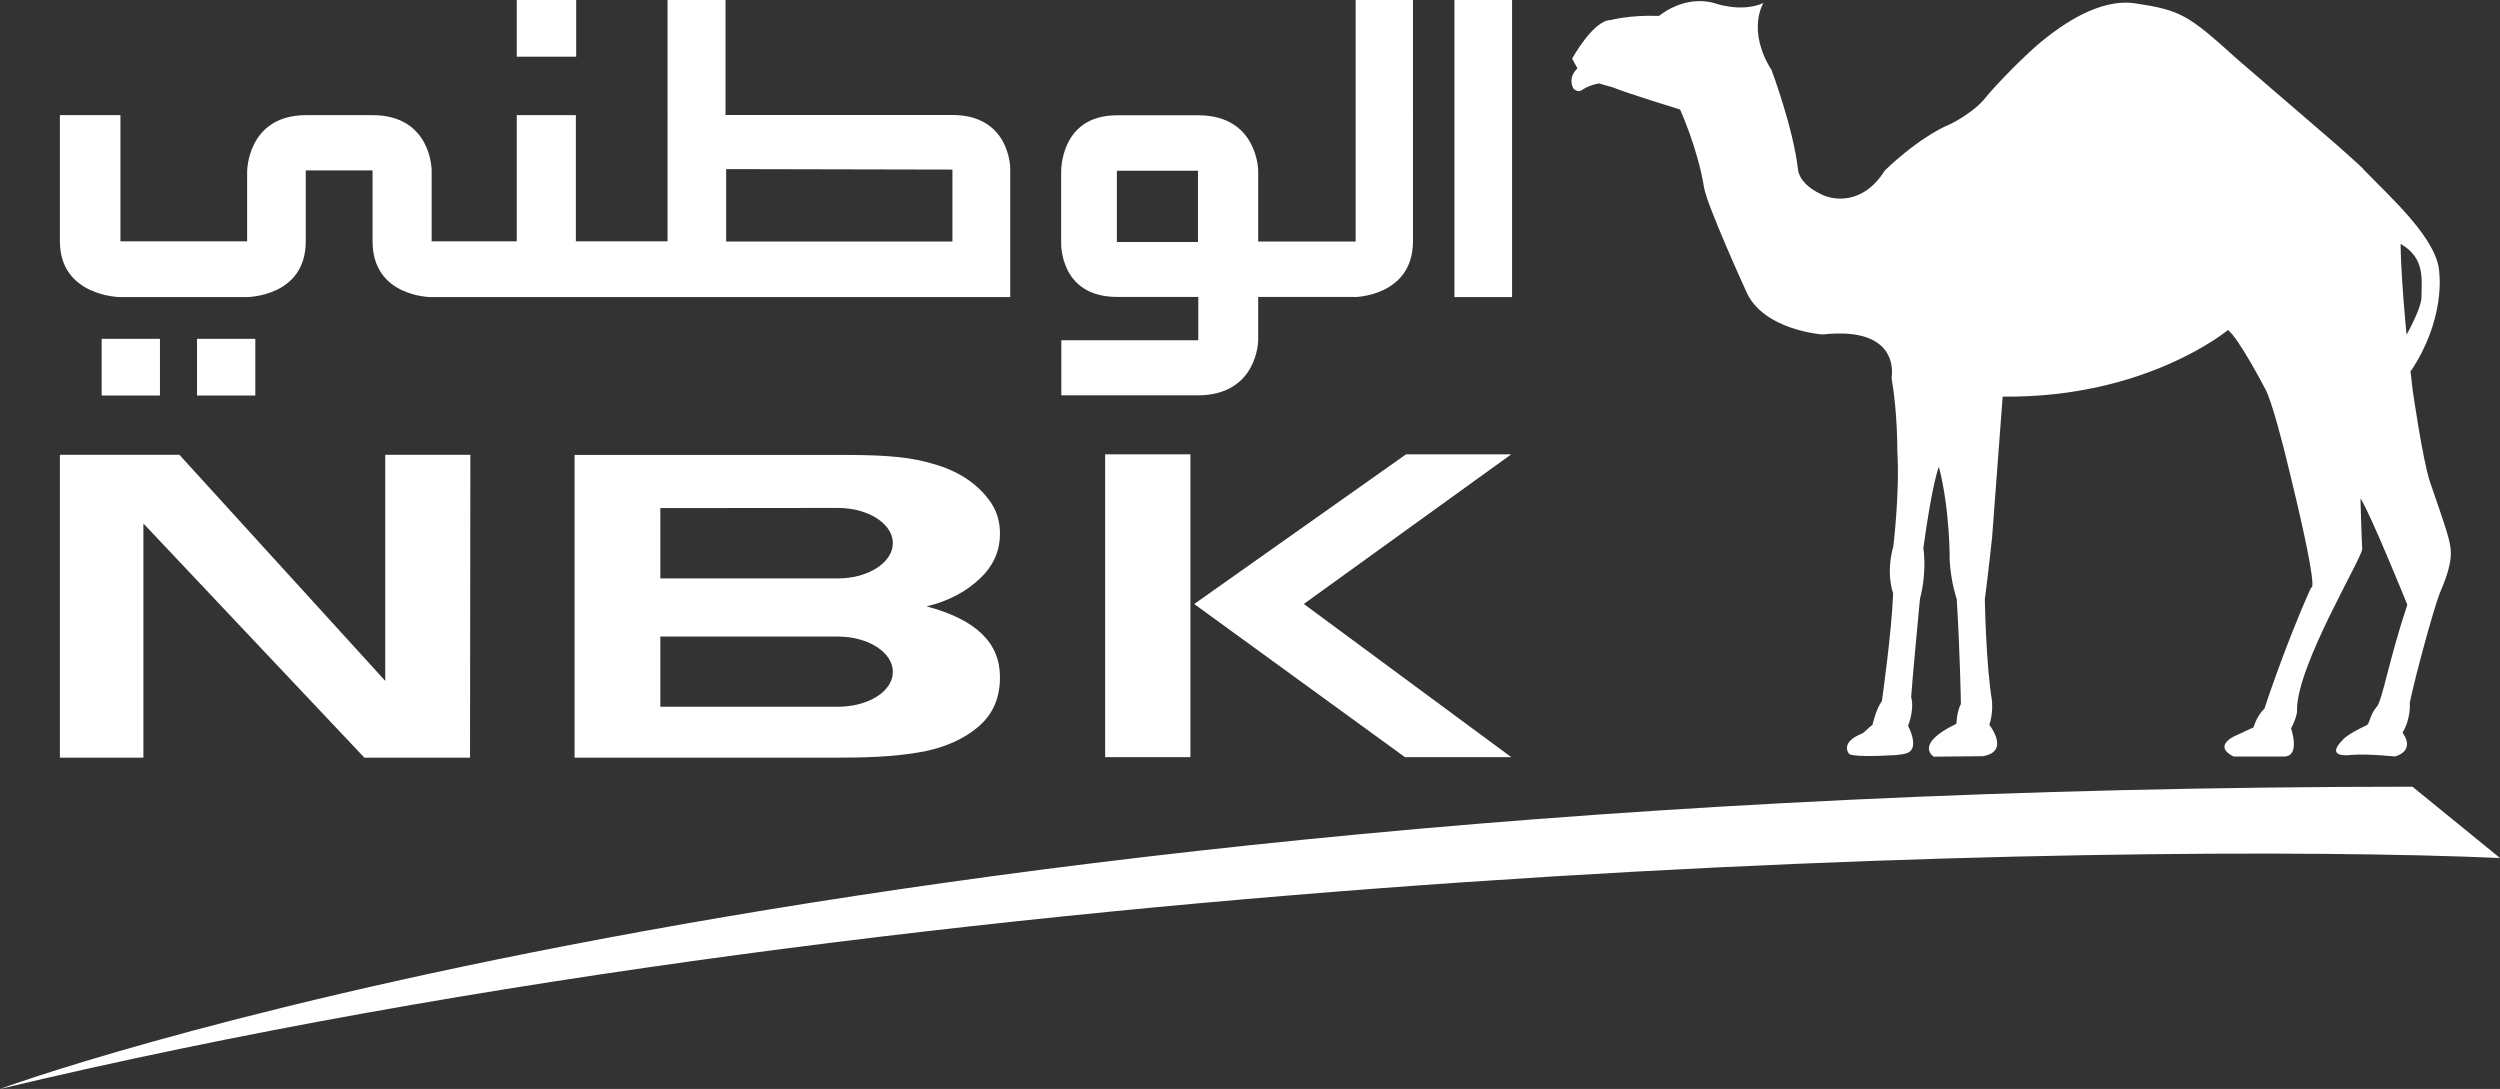 <svg xmlns="http://www.w3.org/2000/svg" id="Layer_1" data-name="Layer 1" viewBox="0 0 155.68 67.81"><rect x="0" y="0" width="155.68" height="67.81" fill="#333333" stroke="none"/><defs><style>      .cls-1 {        fill: #fff;      }    </style></defs><g><path class="cls-1" d="M62.91,18.5H26.84s-3.64,0-3.64-3.47v-4.42h-4.16v4.42c0,3.47-3.68,3.47-3.68,3.47h-7.91s-3.72-.06-3.72-3.47v-7.86h3.77v7.86h7.89v-4.35s0-3.51,3.68-3.51h4.12c3.69,0,3.69,3.44,3.69,3.44v4.42h5.3v-7.86h3.68v7.86h5.71V0h3.61v7.16h14.12c3.61,0,3.61,3.33,3.61,3.33v8.02ZM45.22,15.04h14.09v-4.48l-14.09-.03v4.52Z"></path><path class="cls-1" d="M84.34,18.5s3.65-.03,3.65-3.49V0h-3.57v15.04h-6.07v-4.42s-.03-3.44-3.73-3.44h-5.06c-3.6,0-3.48,3.57-3.48,3.57v4.36s-.12,3.38,3.48,3.38h5.06v2.7h-8.53v3.43h8.48c3.76,0,3.78-3.43,3.78-3.43v-2.7h6ZM69.55,10.63h5.05v4.44h-5.05v-4.44Z"></path></g><rect class="cls-1" x="90.57" width="3.59" height="18.5"></rect><polygon class="cls-1" points="8.93 32.6 8.93 47.18 3.73 47.18 3.73 28.32 11.17 28.32 23.99 42.4 23.99 28.32 29.29 28.32 29.27 47.18 22.69 47.18 8.93 32.6"></polygon><g><path class="cls-1" d="M150.23,48.99l5.45,4.44c-23.31-1.03-96.46.23-155.68,14.38,0,0,50.7-18.8,150.23-18.82"></path><path class="cls-1" d="M147.16,10.53c1.68,1.74,4.7,4.41,4.74,6.5,0,0,.39,2.83-1.76,6.06l-1.43-.24s2.08-3.31,2.08-4.34.26-2.45-1.3-3.32c0,0,0,2.93.75,9.09,0,0,.62,4.36,1.08,5.73.95,2.78,1.3,3.7,1.3,4.4s-.2,1.37-.71,2.58c-.34.88-1.48,4.98-1.85,6.78,0,0,.1.92-.45,1.86,0,0,.87,1.05-.46,1.48,0,0-1.68-.18-2.72-.1,0,0-1.74.26-.53-.95,0,0,.23-.32,1.48-.9.2-.1.18-.64.62-1.14.35-.37.77-2.96,1.91-6.36,0,0-2.33-5.76-2.92-6.62,0,0,.07,2.51.11,3.14.03.51-4.06,7.23-4.06,10.01,0,0,.07.32-.37,1.17,0,0,.61,1.75-.44,1.75h-3.13s-1.27-.52-.05-1.22l1.29-.6s.17-.69.67-1.16c0,0,1.33-4.06,2.91-7.55,0,0,.63.71-1.65-8.44,0,0-.81-3.28-1.23-3.96,0,0-1.62-3.11-2.3-3.63,0,0-5.07,4.25-14.03,4.15l-.66,8.79s-.25,2.31-.45,3.84c0,0,.07,4.06.44,6.27,0,0,.1.77-.16,1.54,0,0,1.33,1.66-.4,1.95l-3.06.03s-1.28-.75,1.41-2.05c0,0,.02-.74.28-1.24,0,0-.06-3.33-.26-6.52,0,0-.36-1.02-.44-2.41,0,0,.04-3.06-.67-5.83,0,0-.38.8-.97,5.07,0,0,.25,1.4-.21,3.15,0,0-.51,5.41-.55,6.13,0,0,.24.62-.19,1.78,0,0,.74,1.37-.04,1.69-.2.08-.49.1-.71.13-3.03.18-2.94-.1-2.94-.1,0,0-.57-.67.8-1.23.17-.06.48-.44.67-.54,0,0,.22-1,.59-1.49,0,0,.61-4.27.7-6.71,0,0-.47-1.21.01-2.92,0,0,.41-3.34.25-5.94,0,0,.02-2.39-.36-4.56,0,0,.67-3.25-4.3-2.7,0,0-3.72-.26-4.76-2.7,0,0-2.44-5.35-2.62-6.47-.39-2.44-1.49-4.84-1.49-4.84,0,0-3.15-.96-4.19-1.38l-.85-.24s-.54.05-1.09.42c-.23.17-.5-.09-.5-.09,0,0-.42-.63.24-1.27l-.33-.61s1.32-2.4,2.4-2.4c0,0,1.14-.32,3.02-.26,0,0,1.52-1.32,3.42-.8,0,0,1.67.62,3.07,0,0,0-1.06,1.68.51,4.18,0,0,1.33,3.53,1.64,6.15.08.7.7,1.22,1.41,1.56.68.37,2.6.77,4-1.46,0,0,2.06-2.06,4.16-2.93,0,0,1.39-.7,2.08-1.57.7-.87,2.62-2.83,3.67-3.66,1.07-.85,3.42-2.59,5.69-2.25,2.84.43,3.29.71,6.33,3.46,0,0,3.84,3.3,6.19,5.33,0,0,1.4,1.24,1.68,1.52"></path></g><path class="cls-1" d="M74.13,47.15h-5.31v-18.86h5.31v18.86ZM74.37,37.61l13.19-9.32h6.55l-12.92,9.32,12.92,9.54h-6.62l-13.13-9.54Z"></path><rect class="cls-1" x="12.27" y="21.1" width="3.63" height="3.53"></rect><rect class="cls-1" x="6.33" y="21.1" width="3.63" height="3.53"></rect><rect class="cls-1" x="32.18" y="0" width="3.7" height="3.53"></rect><path class="cls-1" d="M57.7,37.76c1.35-.32,2.46-.91,3.35-1.76.88-.84,1.22-1.79,1.22-2.76,0-.75-.18-1.47-.72-2.16-.77-1.01-1.9-1.76-3.43-2.19-1.29-.39-2.68-.56-5.51-.56h-16.83v18.85h16.42c2.67,0,4.01-.14,5.37-.39,1.35-.28,2.47-.79,3.31-1.5.99-.82,1.39-1.88,1.39-3.12,0-2.13-1.46-3.58-4.57-4.41M52.18,44.01h-11.06v-4.37h11.06c1.9,0,3.42.99,3.42,2.2s-1.52,2.17-3.42,2.17M52.18,31.63c1.9,0,3.42.99,3.42,2.19s-1.52,2.2-3.42,2.2h-11.06v-4.38"></path></svg>